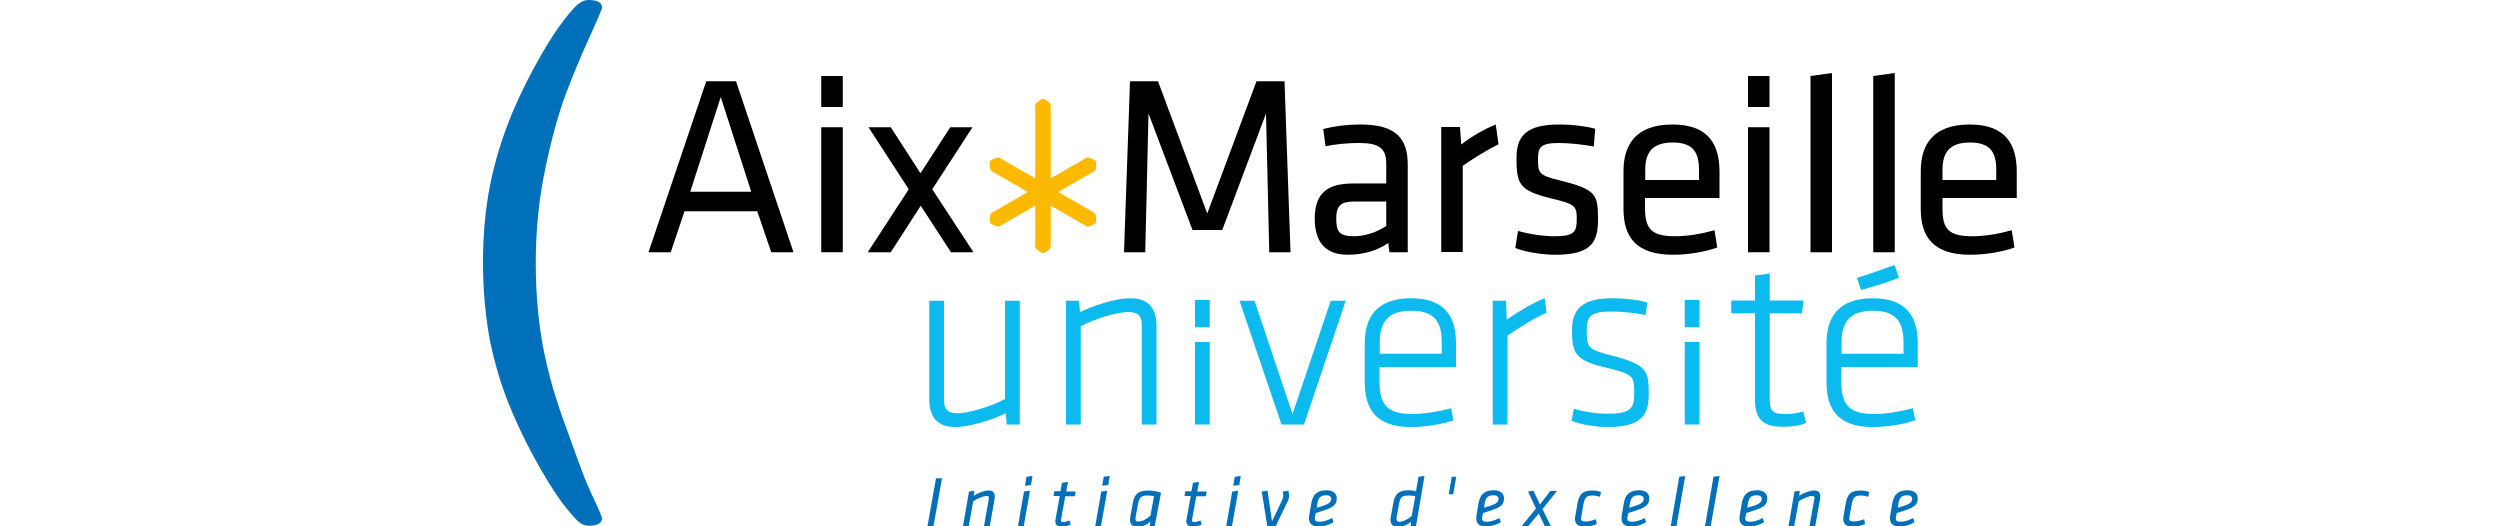 <?xml version="1.0" encoding="utf-8"?>
<!-- Generator: Adobe Illustrator 16.0.0, SVG Export Plug-In . SVG Version: 6.00 Build 0)  -->
<!DOCTYPE svg PUBLIC "-//W3C//DTD SVG 1.1//EN" "http://www.w3.org/Graphics/SVG/1.1/DTD/svg11.dtd">
<svg version="1.1" id="Calque_1" xmlns="http://www.w3.org/2000/svg" xmlns:xlink="http://www.w3.org/1999/xlink" x="0px" y="0px"
	 width="595.279px" height="125.247px" viewBox="0 358.024 595.279 125.247" enable-background="new 0 358.024 595.279 125.247"
	 xml:space="preserve">
<g>
	<g>
		<g>
			<path d="M188.942,418.088h-5.298l-3.333-9.763h-17.323l-3.273,9.763h-5.299l13.751-40.717h7.084L188.942,418.088z
				 M171.619,381.121l-7.263,22.561h14.525L171.619,381.121z"/>
			<path d="M195.55,383.502v-7.381h5.119v7.381H195.55z M195.55,418.088v-29.764h5.119v29.764H195.55z"/>
			<path d="M206.621,418.088l9.763-15.001l-9.584-14.763h5.298l7.084,10.954l7.084-10.954h5.298l-9.584,14.763l9.822,15.001h-5.357
				l-7.203-11.072l-7.144,11.072H206.621z"/>
		</g>
		<g>
			<path d="M273.472,385.05l-0.774,33.038h-5.06l1.429-40.717h6.667l11.728,31.491l11.727-31.491h6.667l1.429,40.717h-5.06
				l-0.773-33.038l-10.418,27.74h-7.084L273.472,385.05z"/>
			<path d="M335.202,418.088h-4.346l-0.298-2.203c-2.619,1.846-6.072,2.798-9.644,2.798c-5.536,0-7.857-3.273-7.857-8.571
				c0-6.191,3.096-8.394,9.107-8.394h7.917v-4.644c0-3.75-1.666-5-6.488-5c-2.857,0-5.655,0.297-7.977,0.773l-0.536-4.107
				c2.798-0.714,5.655-1.071,8.811-1.071c8.513,0,11.311,3.274,11.311,9.644V418.088L335.202,418.088z M330.082,406.004h-7.56
				c-3.155,0-4.346,0.952-4.346,3.988c0,3.035,0.536,4.286,4.227,4.286c2.56,0,5.417-0.953,7.679-2.441V406.004z"/>
			<path d="M356.811,392.372c-2.798,1.369-6.072,3.453-8.513,5.12v20.537h-5.119v-29.764h4.465l0.297,4.167
				c2.203-1.726,5.239-3.572,8.215-4.762L356.811,392.372z"/>
			<path d="M370.264,418.683c-3.036,0-7.084-0.654-9.465-1.606l0.655-4.049c2.56,0.715,5.952,1.251,8.512,1.251
				c4.703,0,5.477-0.834,5.477-4.048c0-3.155-0.237-3.572-6.25-5.001c-7.382-1.845-8.096-3.333-8.096-9.524
				c0-5.477,2.44-8.036,10.298-8.036c2.857,0,6.013,0.357,8.453,1.012l-0.357,4.227c-2.5-0.476-5.833-0.833-8.274-0.833
				c-4.404,0-5,1.012-5,3.75c0,3.274,0.06,3.929,5.06,5.119c8.572,2.144,9.228,3.155,9.228,9.108
				C380.563,415.885,378.777,418.683,370.264,418.683z"/>
			<path d="M398.837,414.278c2.917,0,6.191-0.536,9.406-1.429l0.654,4.107c-2.798,1.012-6.786,1.726-10.536,1.726
				c-8.811,0-11.787-4.227-11.787-10.953v-8.929c0-6.191,2.798-11.132,11.668-11.132c8.81,0,11.191,5.06,11.191,11.251v6.25h-17.739
				v2.5C391.754,412.373,393.064,414.278,398.837,414.278z M391.754,400.884h12.798v-2.44c0-4.167-1.429-6.488-6.25-6.488
				c-4.822,0-6.548,2.321-6.548,6.488V400.884z"/>
			<path d="M416.22,383.502v-7.381h5.119v7.381H416.22z M416.22,418.088v-29.764h5.119v29.764H416.22z"/>
			<path d="M431.102,418.088v-41.967l5.119-0.714v42.682H431.102z"/>
			<path d="M446.043,418.088v-41.967l5.119-0.714v42.682H446.043z"/>
			<path d="M469.616,414.278c2.917,0,6.19-0.536,9.405-1.429l0.655,4.107c-2.798,1.012-6.786,1.726-10.537,1.726
				c-8.81,0-11.786-4.227-11.786-10.953v-8.929c0-6.191,2.798-11.132,11.667-11.132c8.811,0,11.191,5.06,11.191,11.251v6.25h-17.68
				v2.5C462.532,412.373,463.782,414.278,469.616,414.278z M462.532,400.884h12.799v-2.44c0-4.167-1.429-6.488-6.251-6.488
				c-4.821,0-6.548,2.321-6.548,6.488V400.884z"/>
		</g>
		<g>
			<path fill="#0BBBEF" d="M224.778,429.636v23.812c0,2.203,1.131,2.977,3.215,2.977c2.44,0,7.619-1.429,11.311-3.394v-23.395h3.512
				v29.467h-3.096l-0.237-2.679c-3.155,1.488-8.394,3.274-11.966,3.274c-4.583,0-6.25-2.62-6.25-6.668v-23.395H224.778z"/>
			<path fill="#0BBBEF" d="M271.865,459.103v-23.812c0-2.202-1.131-2.977-3.215-2.977c-2.44,0-7.619,1.429-11.31,3.394v23.395
				h-3.513v-29.467h3.096l0.238,2.679c3.154-1.487,8.394-3.273,11.965-3.273c4.584,0,6.25,2.619,6.25,6.667v23.395H271.865z"/>
			<path fill="#0BBBEF" d="M284.544,435.946v-6.488h3.512v6.488H284.544z M284.544,459.103v-19.645h3.512v19.645H284.544z"/>
			<path fill="#0BBBEF" d="M310.498,459.103h-5.357l-10.001-29.467h3.571l9.049,26.967l9.107-26.967h3.571L310.498,459.103z"/>
			<path fill="#0BBBEF" d="M336.214,456.603c3.036,0,6.429-0.596,9.286-1.369l0.596,2.857c-2.738,0.952-6.607,1.607-10.18,1.607
				c-8.274,0-10.953-4.286-10.953-10.716v-9.227c0-6.072,2.738-10.715,11.013-10.715s10.715,4.643,10.715,10.715v5.655h-18.215v3.69
				C328.535,454.34,330.321,456.603,336.214,456.603z M328.535,442.256h14.763v-2.679c0-4.94-1.727-7.56-7.263-7.56
				c-5.477,0-7.5,2.619-7.5,7.56V442.256z"/>
			<path fill="#0BBBEF" d="M368.24,432.493c-3.096,1.31-6.489,3.572-9.287,5.417v21.192h-3.512v-29.467h3.155l0.179,4.465
				c3.154-2.083,6.31-4.048,9.048-5.06L368.24,432.493z"/>
			<path fill="#0BBBEF" d="M382.824,459.698c-2.977,0-6.488-0.596-8.632-1.488l0.596-2.857c2.56,0.773,5.596,1.19,7.798,1.19
				c5.417,0,6.548-1.012,6.548-4.763c0-4.227-0.118-4.643-6.846-6.25c-7.381-1.727-7.977-3.571-7.977-8.93
				c0-4.881,2.381-7.56,9.584-7.56c2.738,0,6.072,0.357,8.334,1.012l-0.357,2.977c-2.381-0.477-5.773-0.833-8.215-0.833
				c-5.119,0-5.833,1.31-5.833,4.523c0,4.048,0.238,4.465,5.655,5.894c8.631,2.202,9.107,3.571,9.107,9.048
				C392.647,456.96,390.741,459.698,382.824,459.698z"/>
			<path fill="#0BBBEF" d="M401.159,435.946v-6.488h3.512v6.488H401.159z M401.159,459.103v-19.645h3.512v19.645H401.159z"/>
			<path fill="#0BBBEF" d="M430.031,458.745c-1.667,0.655-3.334,0.894-5.477,0.894c-4.644,0-6.667-1.667-6.667-6.37v-20.656h-5.655
				v-3.036h5.655v-5.952l3.512-0.477v6.429h8.036l-0.357,3.036h-7.679v20.3c0,2.619,0.357,3.69,3.394,3.69
				c1.606,0,2.798-0.06,4.583-0.596L430.031,458.745z"/>
			<path fill="#0BBBEF" d="M446.162,456.603c3.036,0,6.429-0.596,9.286-1.369l0.596,2.857c-2.738,0.952-6.607,1.607-10.18,1.607
				c-8.274,0-10.953-4.286-10.953-10.716v-9.227c0-6.072,2.738-10.715,11.013-10.715s10.715,4.643,10.715,10.715v5.655h-18.215v3.69
				C438.484,454.34,440.269,456.603,446.162,456.603z M438.484,442.256h14.763v-2.679c0-4.94-1.786-7.56-7.263-7.56
				s-7.5,2.619-7.5,7.56V442.256z"/>
		</g>
		<path fill="#0BBBEF" d="M442.174,424.219c2.738-0.893,5.894-1.964,8.929-3.095l1.072,3.035c-2.977,1.191-6.311,2.144-9.049,2.917
			L442.174,424.219z"/>
		<path fill="#FBBA00" d="M260.435,408.623l-8.036-4.644c0,0-0.119-0.06-0.357-0.238c0.119-0.06,0.238-0.119,0.357-0.238
			l8.036-4.643c0.357-0.238,0.477-0.536,0.536-0.834c0.06-0.297,0.06-0.595,0.06-0.833c0-0.357-0.06-0.595-0.06-0.595v-0.179
			l-0.179-0.119c-0.06,0-0.833-0.714-1.727-0.774c-0.179,0-0.356,0.06-0.476,0.119l-8.036,4.644
			c-0.119,0.06-0.238,0.119-0.357,0.238c0-0.119,0-0.298,0-0.417v-16.906c-0.06-0.655-0.536-0.952-0.894-1.19
			c-0.356-0.238-0.714-0.417-0.773-0.417l-0.179-0.06l-0.179,0.06c0,0-0.356,0.178-0.773,0.417c-0.357,0.238-0.834,0.536-0.894,1.19
			v16.906c0,0.119,0,0.298,0,0.417c-0.118-0.06-0.237-0.119-0.356-0.238l-8.036-4.644c-0.179-0.119-0.357-0.119-0.477-0.119
			c-0.893,0.06-1.667,0.715-1.727,0.774l-0.179,0.119v0.179c0,0-0.06,0.297-0.06,0.595c0,0.238,0,0.536,0.06,0.833
			c0.06,0.298,0.179,0.596,0.536,0.834l8.036,4.643c0.119,0.06,0.238,0.119,0.357,0.238c-0.238,0.119-0.357,0.238-0.357,0.238
			l-8.036,4.644c-0.357,0.179-0.477,0.535-0.536,0.833s-0.06,0.596-0.06,0.833c0,0.357,0.06,0.596,0.06,0.596v0.179l0.179,0.119
			c0.06,0,0.834,0.714,1.727,0.773l0,0c0.179,0,0.357-0.06,0.477-0.119l8.036-4.643l0,0c0,0,0.119-0.06,0.356-0.238
			c0,0.298,0,0.417,0,0.417v9.286c0.06,0.654,0.536,0.952,0.894,1.19s0.714,0.417,0.773,0.417l0.179,0.06l0.179-0.06
			c0,0,0.357-0.179,0.773-0.417c0.357-0.238,0.834-0.536,0.894-1.19v-9.286l0,0c0,0,0-0.179,0-0.417
			c0.238,0.119,0.357,0.238,0.357,0.238l8.036,4.643c0.179,0.119,0.356,0.119,0.476,0.119c0.894-0.06,1.667-0.714,1.727-0.773
			l0.179-0.119v-0.179c0,0,0.06-0.238,0.06-0.596c0-0.237,0-0.535-0.06-0.833S260.792,408.802,260.435,408.623z"/>
		<g>
			<path fill="#0070BA" d="M115.008,420.588c0-6.548,0.536-12.68,1.667-18.395c1.131-5.714,2.857-11.31,5.119-16.846
				c2.321-5.536,5.119-11.072,8.513-16.667c2.023-3.394,3.869-5.774,5.119-7.322c1.369-1.607,2.738-3.333,4.703-3.333
				c2.143,0,3.214,0.595,3.214,1.786c0,0.417-1.012,2.738-2.976,7.084c-2.024,4.346-3.87,8.87-5.655,13.572
				c-1.786,4.762-3.394,10.656-4.882,17.739c-1.488,7.084-2.262,14.585-2.262,22.502c0,7.798,0.714,15.239,2.202,22.204
				s3.572,13.036,5.477,18.156c1.905,5.119,3.394,9.702,5.239,13.751c1.904,4.048,2.856,6.25,2.856,6.607
				c0,1.19-1.071,1.785-3.214,1.785c-2.024,0-3.394-2.023-4.703-3.512c-1.369-1.548-3.036-3.929-5.119-7.322
				c-3.453-5.715-6.25-11.25-8.513-16.608c-2.262-5.298-3.929-10.834-5.119-16.607C115.604,433.387,115.008,427.195,115.008,420.588
				z"/>
		</g>
	</g>
	<g>
		<path fill="#0070BA" d="M222.873,471.901h1.429l-2.024,11.369h-1.429L222.873,471.901z"/>
		<path fill="#0070BA" d="M236.862,476.247c0,0.178,0,0.416-0.06,0.714l-1.131,6.31h-1.369l1.131-6.369
			c0-0.119,0.06-0.238,0.06-0.298c0-0.356-0.178-0.476-0.595-0.476c-0.833,0-2.144,0.595-3.155,1.25l-1.071,5.893h-1.369
			l1.429-8.215l1.25-0.178l-0.119,1.19c0.834-0.596,2.5-1.25,3.513-1.25C236.386,474.759,236.862,475.354,236.862,476.247z"/>
		<path fill="#0070BA" d="M243.826,475.056l1.429-0.178l-1.488,8.393h-1.369L243.826,475.056z M244.422,471.544l1.429-0.179
			l-0.357,2.144l-1.429,0.178L244.422,471.544z"/>
		<path fill="#0070BA" d="M251.268,482.08c0-0.06,0-0.179,0.06-0.356l1.012-5.596h-1.488l0.179-1.132h1.488l0.357-2.023l1.429-0.179
			l-0.417,2.262h2.262l-0.237,1.132h-2.263l-1.012,5.596c0,0.118,0,0.118,0,0.178c0,0.238,0.119,0.357,0.477,0.357
			c0.476,0,0.952-0.119,1.548-0.357l0.297,0.953c-0.714,0.356-1.429,0.535-2.262,0.535
			C251.744,483.449,251.268,482.854,251.268,482.08z"/>
		<path fill="#0070BA" d="M262.221,475.056l1.429-0.178l-1.488,8.393h-1.369L262.221,475.056z M262.817,471.544l1.429-0.179
			l-0.357,2.144l-1.429,0.178L262.817,471.544z"/>
		<path fill="#0070BA" d="M274.96,483.271h-1.131l0.06-1.012c-0.894,0.834-2.024,1.19-3.096,1.19c-1.25,0-1.727-0.714-1.727-1.666
			c0-0.179,0.06-0.417,0.06-0.655l0.596-3.274c0.356-2.023,1.131-3.035,3.75-3.035c1.012,0,2.143,0.237,2.977,0.535L274.96,483.271z
			 M274.781,476.188c-0.417-0.119-1.012-0.179-1.607-0.179c-1.31,0-1.905,0.416-2.202,2.023l-0.536,2.977
			c-0.06,0.179-0.06,0.417-0.06,0.596c0,0.416,0.179,0.595,0.655,0.595c1.071,0,1.964-0.595,2.916-1.429L274.781,476.188z"/>
		<path fill="#0070BA" d="M282.46,482.08c0-0.06,0-0.179,0.06-0.356l1.013-5.596h-1.488l0.178-1.132h1.488l0.357-2.023l1.429-0.179
			l-0.417,2.262h2.263l-0.238,1.132h-2.262l-1.013,5.596c0,0.118,0,0.118,0,0.178c0,0.238,0.119,0.357,0.477,0.357
			c0.477,0,0.952-0.119,1.548-0.357l0.298,0.953c-0.715,0.356-1.429,0.535-2.263,0.535
			C282.937,483.449,282.46,482.854,282.46,482.08z"/>
		<path fill="#0070BA" d="M293.413,475.056l1.429-0.178l-1.488,8.393h-1.369L293.413,475.056z M294.009,471.544l1.429-0.179
			l-0.357,2.144l-1.429,0.178L294.009,471.544z"/>
		<path fill="#0070BA" d="M301.747,483.271l-1.31-8.215l1.369-0.178l1.071,7.262l2.382-4.94c0.237-0.536,0.297-0.834,0.297-1.25
			c0-0.238-0.06-0.655-0.118-0.894l1.368-0.178c0.06,0.297,0.119,0.654,0.119,1.071c0,0.416,0,0.893-0.298,1.429l-2.856,5.893
			H301.747z"/>
		<path fill="#0070BA" d="M313.117,481.068c-0.06,0.179-0.06,0.298-0.06,0.357c0,0.535,0.238,0.833,1.131,0.833
			s1.905-0.298,3.036-0.893l0.298,1.012c-1.072,0.596-2.144,1.012-3.513,1.012c-1.667,0-2.321-0.773-2.321-1.904
			c0-0.179,0-0.477,0.06-0.774l0.476-2.798c0.357-2.083,1.31-3.154,3.691-3.154c1.369,0,2.381,0.654,2.381,1.904
			c0,1.429-0.655,2.084-2.977,2.857c-1.012,0.357-1.31,0.417-2.023,0.655L313.117,481.068z M316.987,476.842
			c0-0.535-0.417-0.893-1.131-0.893c-1.31,0-1.905,0.476-2.144,1.845l-0.179,1.132c0.477-0.119,0.715-0.238,1.548-0.477
			C316.391,478.032,316.987,477.497,316.987,476.842z"/>
		<path fill="#0070BA" d="M337.166,483.271h-1.25l0.06-1.012c-0.952,0.834-2.083,1.19-3.155,1.19c-1.31,0-1.726-0.714-1.726-1.666
			c0-0.179,0-0.417,0.06-0.655l0.595-3.274c0.357-2.023,1.071-3.095,3.69-3.095c0.536,0,1.132,0.06,1.727,0.237l0.596-3.452
			l1.429-0.179L337.166,483.271z M336.988,476.188c-0.416-0.119-1.19-0.179-1.666-0.179c-1.488,0-1.905,0.416-2.203,2.023
			l-0.535,3.036c-0.06,0.179-0.06,0.357-0.06,0.536c0,0.416,0.178,0.654,0.654,0.654c1.012,0,2.024-0.595,2.977-1.369
			L336.988,476.188z"/>
		<path fill="#0070BA" d="M345.679,471.544h1.071l-0.714,4.167h-1.071L345.679,471.544z"/>
		<path fill="#0070BA" d="M352.942,481.068c-0.06,0.179-0.06,0.298-0.06,0.357c0,0.535,0.238,0.833,1.131,0.833
			s1.905-0.298,3.036-0.893l0.298,1.012c-1.072,0.596-2.144,1.012-3.513,1.012c-1.667,0-2.321-0.773-2.321-1.904
			c0-0.179,0-0.477,0.06-0.774l0.476-2.798c0.357-2.083,1.31-3.154,3.691-3.154c1.369,0,2.381,0.654,2.381,1.904
			c0,1.429-0.655,2.084-2.977,2.857c-1.012,0.357-1.31,0.417-2.023,0.655L352.942,481.068z M356.811,476.842
			c0-0.535-0.417-0.893-1.131-0.893c-1.31,0-1.905,0.476-2.144,1.845l-0.179,1.132c0.477-0.119,0.715-0.238,1.548-0.477
			C356.215,478.032,356.811,477.497,356.811,476.842z"/>
		<path fill="#0070BA" d="M365.74,479.104l-1.905-4.048l1.31-0.178l1.548,3.273l2.44-3.214h1.607l-3.453,4.285l1.965,4.048h-1.429
			l-1.429-2.976l-2.5,2.976h-1.548L365.74,479.104z"/>
		<path fill="#0070BA" d="M380.979,476.307c-0.595-0.179-1.25-0.298-1.785-0.298c-1.369,0-1.846,0.476-2.144,2.023l-0.535,3.096
			c0,0.119-0.06,0.238-0.06,0.357c0,0.535,0.297,0.714,1.012,0.714c0.773,0,1.727-0.238,2.56-0.535l0.179,1.131
			c-0.833,0.357-1.846,0.654-2.917,0.654c-1.548,0-2.262-0.714-2.262-1.845c0-0.119,0-0.357,0.06-0.655l0.535-3.096
			c0.417-2.321,1.369-3.035,3.572-3.035c0.595,0,1.429,0.119,2.023,0.356L380.979,476.307z"/>
		<path fill="#0070BA" d="M387.528,481.068c-0.06,0.179-0.06,0.298-0.06,0.357c0,0.535,0.238,0.833,1.131,0.833
			s1.905-0.298,3.036-0.893l0.297,1.012c-1.071,0.596-2.143,1.012-3.512,1.012c-1.667,0-2.321-0.773-2.321-1.904
			c0-0.179,0-0.477,0.06-0.774l0.476-2.798c0.357-2.083,1.31-3.154,3.691-3.154c1.369,0,2.381,0.654,2.381,1.904
			c0,1.429-0.655,2.084-2.977,2.857c-1.012,0.357-1.31,0.417-2.024,0.655L387.528,481.068z M391.397,476.842
			c0-0.535-0.417-0.893-1.131-0.893c-1.31,0-1.905,0.476-2.144,1.845l-0.179,1.132c0.477-0.119,0.715-0.238,1.548-0.477
			C390.801,478.032,391.397,477.497,391.397,476.842z"/>
		<path fill="#0070BA" d="M399.85,471.544l1.429-0.179l-2.084,11.905h-1.369L399.85,471.544z"/>
		<path fill="#0070BA" d="M408.005,471.544l1.429-0.179l-2.084,11.905h-1.369L408.005,471.544z"/>
		<path fill="#0070BA" d="M415.624,481.068c-0.06,0.179-0.06,0.298-0.06,0.357c0,0.535,0.238,0.833,1.131,0.833
			c0.894,0,1.905-0.298,3.036-0.893l0.298,1.012c-1.071,0.596-2.143,1.012-3.512,1.012c-1.667,0-2.322-0.773-2.322-1.904
			c0-0.179,0-0.477,0.06-0.774l0.477-2.798c0.357-2.083,1.31-3.154,3.69-3.154c1.369,0,2.381,0.654,2.381,1.904
			c0,1.429-0.654,2.084-2.976,2.857c-1.013,0.357-1.31,0.417-2.024,0.655L415.624,481.068z M419.493,476.842
			c0-0.535-0.416-0.893-1.131-0.893c-1.31,0-1.904,0.476-2.143,1.845l-0.179,1.132c0.477-0.119,0.714-0.238,1.548-0.477
			C418.958,478.032,419.493,477.497,419.493,476.842z"/>
		<path fill="#0070BA" d="M433.423,476.247c0,0.178,0,0.416-0.06,0.714l-1.131,6.31h-1.369l1.131-6.369
			c0-0.119,0.06-0.238,0.06-0.298c0-0.356-0.179-0.476-0.595-0.476c-0.834,0-2.144,0.595-3.155,1.25l-1.071,5.893h-1.369
			l1.429-8.215l1.25-0.178l-0.119,1.19c0.833-0.596,2.5-1.25,3.512-1.25C433.007,474.759,433.423,475.354,433.423,476.247z"/>
		<path fill="#0070BA" d="M444.853,476.307c-0.596-0.179-1.25-0.298-1.786-0.298c-1.369,0-1.845,0.476-2.143,2.023l-0.536,3.096
			c0,0.119-0.06,0.238-0.06,0.357c0,0.535,0.298,0.714,1.012,0.714c0.774,0,1.727-0.238,2.561-0.535l0.178,1.131
			c-0.833,0.357-1.845,0.654-2.916,0.654c-1.548,0-2.263-0.714-2.263-1.845c0-0.119,0-0.357,0.06-0.655l0.536-3.096
			c0.417-2.321,1.369-3.035,3.571-3.035c0.596,0,1.429,0.119,2.024,0.356L444.853,476.307z"/>
		<path fill="#0070BA" d="M451.46,481.068c-0.06,0.179-0.06,0.298-0.06,0.357c0,0.535,0.238,0.833,1.131,0.833
			c0.894,0,1.905-0.298,3.036-0.893l0.298,1.012c-1.071,0.596-2.143,1.012-3.512,1.012c-1.667,0-2.322-0.773-2.322-1.904
			c0-0.179,0-0.477,0.06-0.774l0.477-2.798c0.356-2.083,1.31-3.154,3.69-3.154c1.369,0,2.381,0.654,2.381,1.904
			c0,1.429-0.654,2.084-2.977,2.857c-1.012,0.357-1.31,0.417-2.023,0.655L451.46,481.068z M455.329,476.842
			c0-0.535-0.416-0.893-1.131-0.893c-1.31,0-1.905,0.476-2.143,1.845l-0.179,1.132c0.477-0.119,0.714-0.238,1.548-0.477
			C454.735,478.032,455.329,477.497,455.329,476.842z"/>
	</g>
</g>
</svg>

